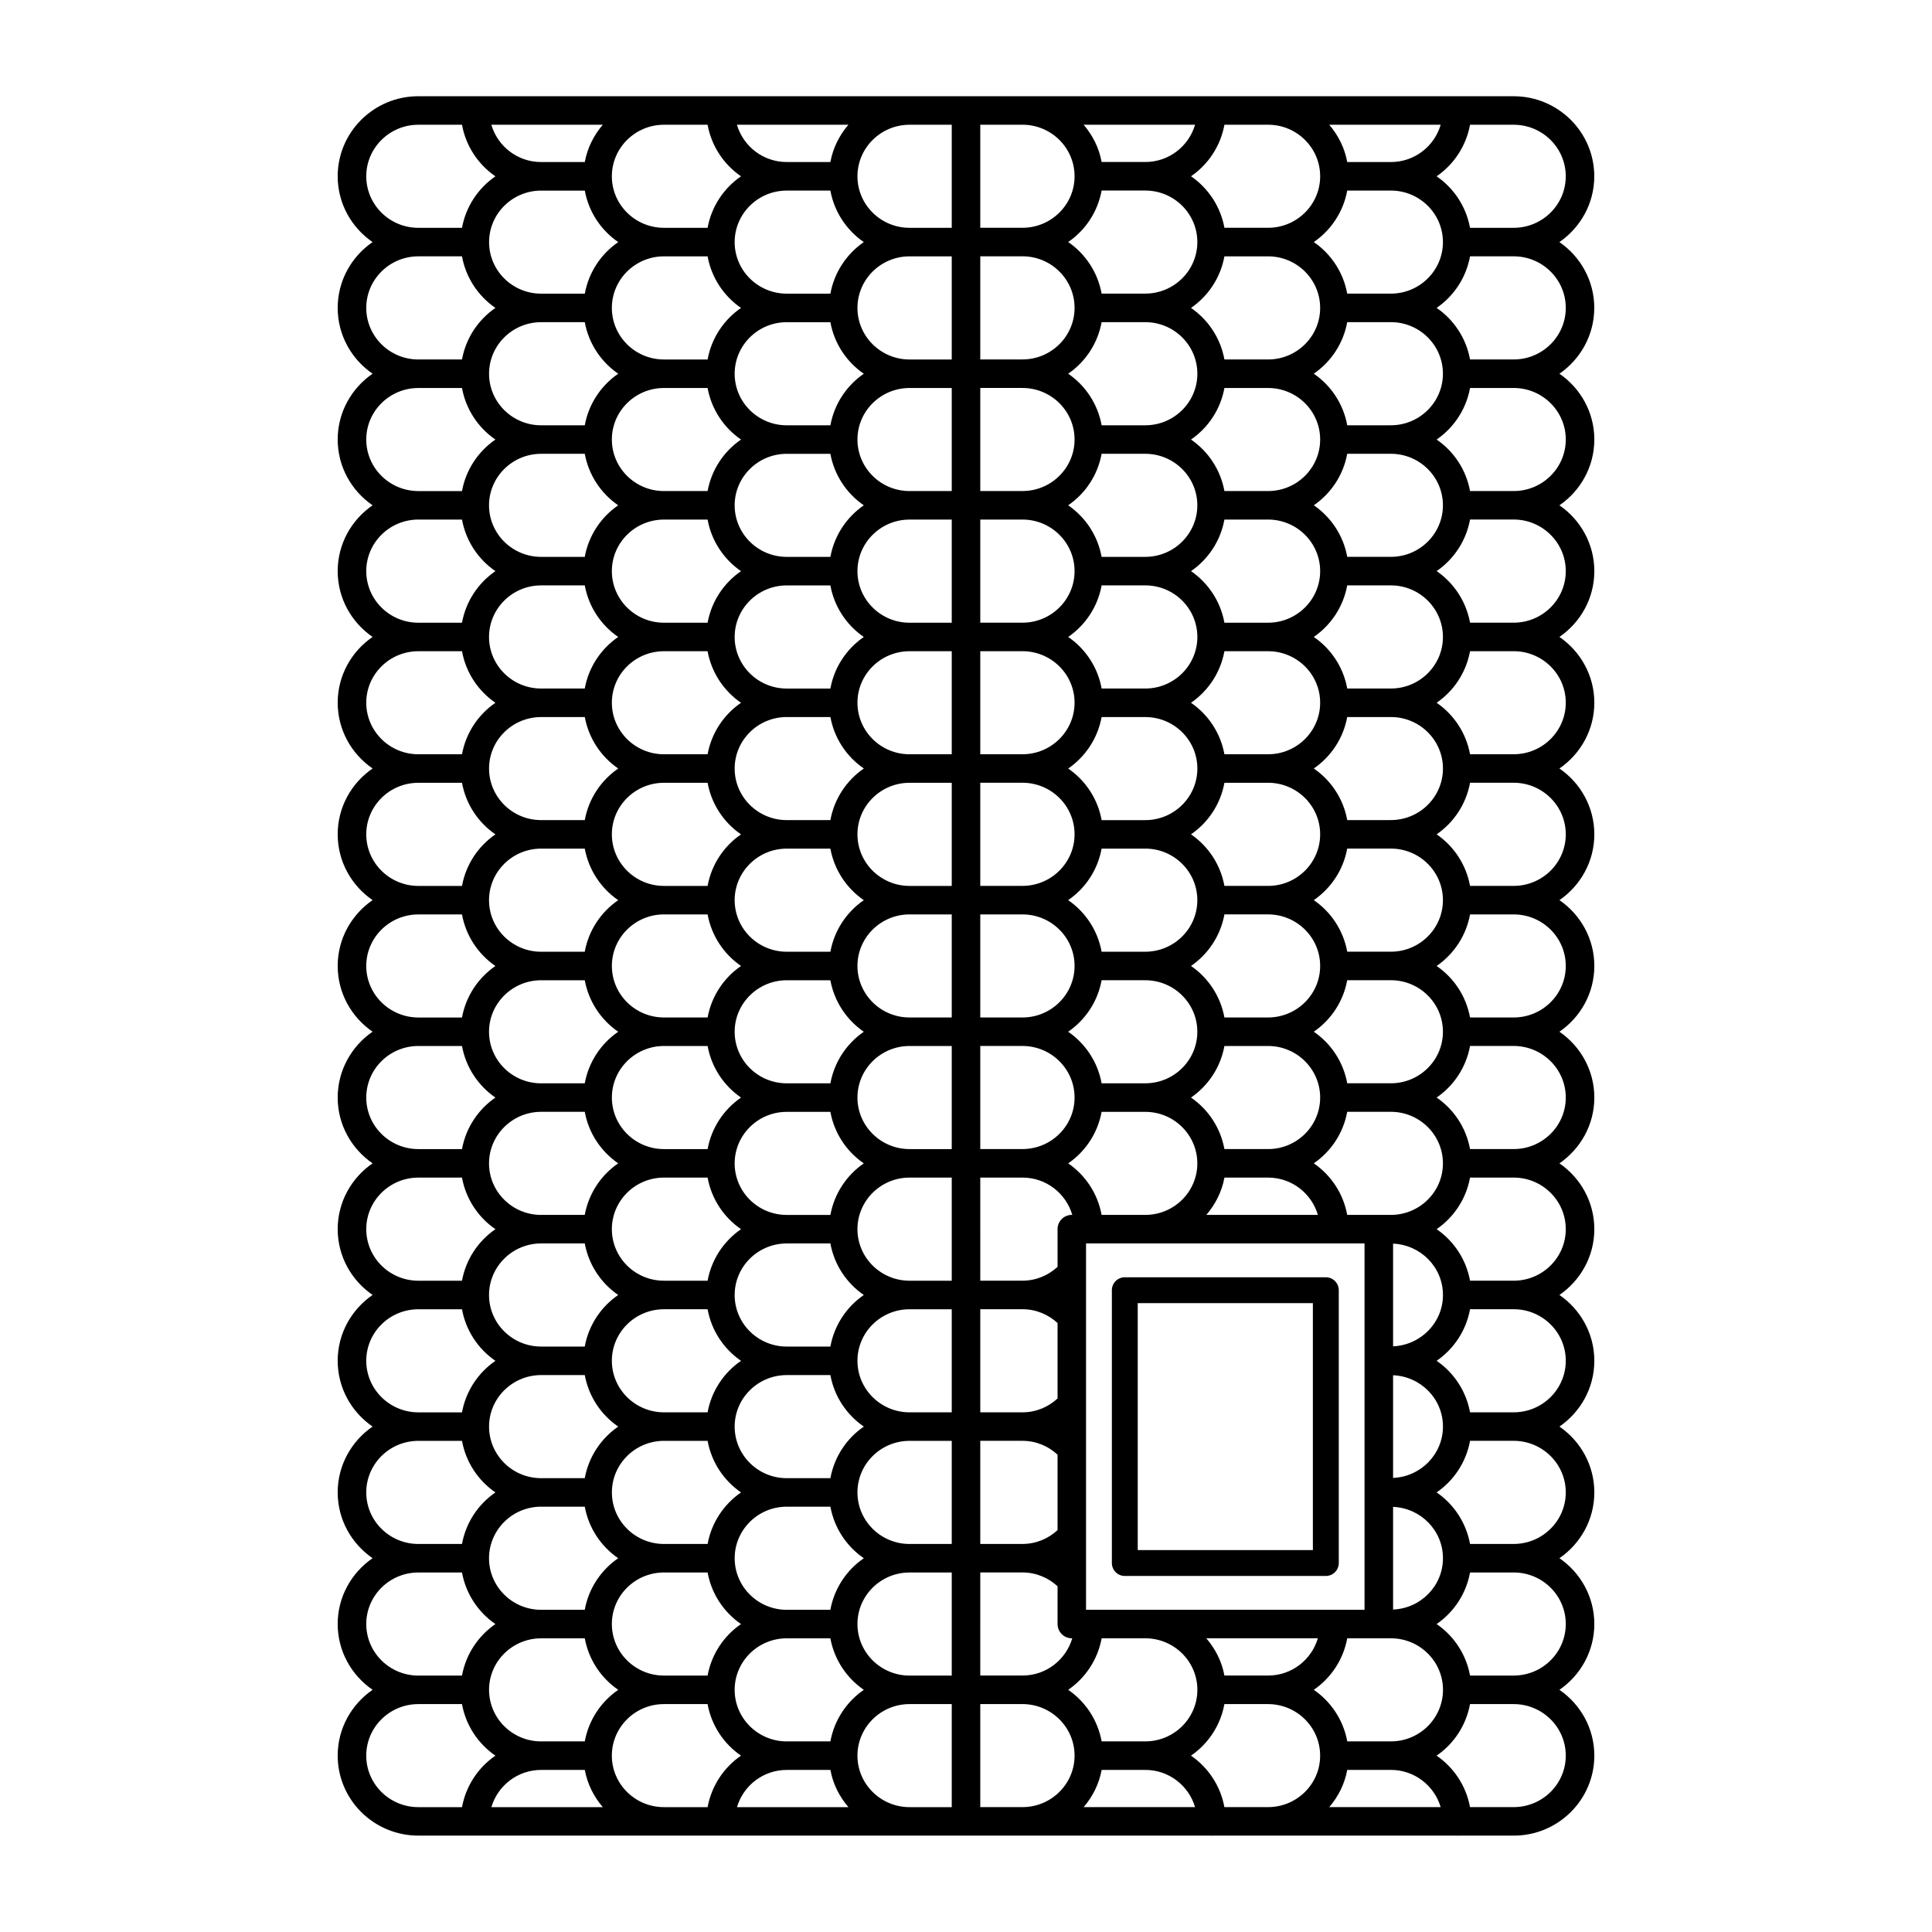 <?xml version="1.0" encoding="UTF-8"?>
<!-- Uploaded to: ICON Repo, www.svgrepo.com, Generator: ICON Repo Mixer Tools -->
<svg fill="#000000" width="800px" height="800px" version="1.1" viewBox="144 144 512 512" xmlns="http://www.w3.org/2000/svg">
 <g>
  <path d="m495.36 482.49h-53.273c-1.895 0-3.43 1.535-3.43 3.43v72.297c0 1.895 1.535 3.43 3.43 3.43h53.273c1.895 0 3.43-1.535 3.43-3.43v-72.297c-0.004-1.898-1.535-3.43-3.43-3.43zm-3.434 72.293h-46.414v-65.438h46.414z"/>
  <path d="m566.5 225.6c0-7.231-3.672-13.613-9.246-17.445 5.57-3.836 9.246-10.207 9.246-17.434 0-11.699-9.582-21.215-21.363-21.215h-80.055l-50.117-0.004h-160.11c-11.777 0-21.363 9.516-21.363 21.215 0 7.227 3.672 13.602 9.246 17.434-5.57 3.836-9.246 10.211-9.246 17.445 0 7.231 3.672 13.609 9.246 17.441-5.57 3.836-9.246 10.207-9.246 17.434 0 7.231 3.672 13.609 9.246 17.441-5.57 3.836-9.246 10.211-9.246 17.441s3.672 13.609 9.246 17.441c-5.57 3.828-9.246 10.203-9.246 17.422 0 7.231 3.672 13.609 9.246 17.441-5.57 3.836-9.246 10.211-9.246 17.441 0 7.231 3.672 13.613 9.246 17.445-5.57 3.836-9.246 10.207-9.246 17.434 0 7.227 3.672 13.602 9.246 17.438-5.57 3.836-9.246 10.219-9.246 17.445 0 7.227 3.672 13.602 9.246 17.434-5.57 3.836-9.246 10.219-9.246 17.445 0 7.227 3.672 13.602 9.246 17.438-5.57 3.836-9.246 10.207-9.246 17.438 0 7.231 3.672 13.613 9.246 17.441-5.57 3.836-9.246 10.219-9.246 17.445 0 7.227 3.672 13.602 9.246 17.438-5.57 3.836-9.246 10.207-9.246 17.434 0 7.231 3.672 13.613 9.246 17.445-5.57 3.836-9.246 10.211-9.246 17.441 0 11.688 9.582 21.199 21.363 21.199h14.828c0.047 0 0.086 0.023 0.137 0.023 0.051 0 0.086-0.023 0.137-0.023h64.82c0.047 0 0.086 0.023 0.137 0.023 0.051 0 0.086-0.023 0.137-0.023h49.992l14.957 0.004h64.957c0.047 0 0.086 0.023 0.137 0.023s0.086-0.023 0.137-0.023h64.82c0.047 0 0.086 0.023 0.137 0.023s0.086-0.023 0.137-0.023h14.828c11.777 0 21.363-9.512 21.363-21.199 0-7.231-3.672-13.613-9.246-17.441 5.57-3.836 9.246-10.219 9.246-17.445 0-7.227-3.672-13.602-9.246-17.434 5.57-3.836 9.246-10.211 9.246-17.438 0-7.231-3.672-13.613-9.246-17.445 5.57-3.836 9.246-10.211 9.246-17.441 0-7.227-3.672-13.602-9.246-17.438 5.57-3.836 9.246-10.211 9.246-17.438 0-7.231-3.672-13.609-9.246-17.445 5.57-3.836 9.246-10.207 9.246-17.434 0-7.231-3.672-13.613-9.246-17.445 5.57-3.836 9.246-10.211 9.246-17.438s-3.672-13.602-9.246-17.434c5.57-3.836 9.246-10.211 9.246-17.445 0-7.231-3.672-13.609-9.246-17.441 5.57-3.836 9.246-10.211 9.246-17.441 0-7.219-3.672-13.594-9.246-17.422 5.57-3.836 9.246-10.211 9.246-17.441s-3.672-13.609-9.246-17.441c5.57-3.836 9.246-10.211 9.246-17.441 0-7.227-3.672-13.602-9.246-17.434 5.555-3.836 9.227-10.215 9.227-17.441zm-234.98 292.68h-11.566c-7.613 0-13.805-6.133-13.805-13.664s6.191-13.652 13.805-13.652h11.566c1.027 5.648 4.281 10.52 8.855 13.668-4.574 3.141-7.824 8.008-8.855 13.648zm8.863 21.227c-4.574 3.148-7.828 8.016-8.855 13.66h-11.566c-7.613 0-13.805-6.125-13.805-13.66 0-7.535 6.191-13.668 13.805-13.668h11.566c1.023 5.648 4.273 10.52 8.855 13.668zm-8.863-56.105h-11.566c-7.613 0-13.805-6.125-13.805-13.66 0-7.535 6.191-13.668 13.805-13.668h11.566c1.027 5.648 4.281 10.52 8.855 13.668-4.566 3.152-7.824 8.02-8.855 13.66zm0.004-34.883h-11.566c-7.613 0-13.805-6.125-13.805-13.652 0-7.535 6.191-13.668 13.805-13.668h11.566c1.027 5.648 4.281 10.52 8.855 13.668-4.57 3.148-7.828 8.016-8.855 13.652zm0-34.879h-11.566c-7.613 0-13.805-6.125-13.805-13.66 0-7.527 6.191-13.652 13.805-13.652h11.566c1.027 5.644 4.281 10.516 8.855 13.664-4.57 3.148-7.828 8.016-8.855 13.648zm-0.004-34.863h-11.566c-7.613 0-13.805-6.133-13.805-13.668 0-7.531 6.191-13.66 13.805-13.66h11.566c1.027 5.648 4.281 10.52 8.855 13.668-4.574 3.144-7.824 8.012-8.855 13.66zm0-34.887h-11.566c-7.613 0-13.805-6.133-13.805-13.664 0-7.523 6.191-13.645 13.805-13.645h11.566c1.027 5.644 4.281 10.516 8.855 13.664-4.574 3.144-7.824 8.012-8.855 13.645zm0-34.863h-11.566c-7.613 0-13.805-6.133-13.805-13.668s6.191-13.664 13.805-13.664h11.566c1.027 5.648 4.281 10.52 8.855 13.668-4.574 3.144-7.824 8.02-8.855 13.664zm0-34.891h-11.566c-7.613 0-13.805-6.125-13.805-13.66 0-7.527 6.191-13.652 13.805-13.652h11.566c1.027 5.644 4.281 10.516 8.855 13.664-4.566 3.144-7.824 8.012-8.855 13.648zm0-34.867h-11.566c-7.613 0-13.805-6.133-13.805-13.664 0-7.535 6.191-13.668 13.805-13.668h11.566c1.027 5.648 4.281 10.52 8.855 13.668-4.574 3.144-7.824 8.016-8.855 13.664zm-23.684 3.773c-4.578 3.148-7.836 8.02-8.863 13.668h-11.566c-7.613 0-13.801-6.133-13.801-13.664s6.191-13.664 13.801-13.664h11.566c1.035 5.644 4.289 10.516 8.863 13.66zm-20.43 21.223h11.566c1.031 5.637 4.289 10.504 8.855 13.648-4.574 3.148-7.828 8.02-8.863 13.664h-11.566c-7.613 0-13.801-6.125-13.801-13.66 0.008-7.523 6.199-13.652 13.809-13.652zm0 34.871h11.566c1.027 5.648 4.281 10.52 8.855 13.664-4.578 3.148-7.836 8.02-8.863 13.668h-11.566c-7.613 0-13.801-6.133-13.801-13.664 0.008-7.539 6.199-13.668 13.809-13.668zm0 34.895h11.574c1.031 5.637 4.289 10.5 8.855 13.637-4.578 3.148-7.836 8.02-8.863 13.668h-11.566c-7.613 0-13.801-6.133-13.801-13.668 0-7.523 6.191-13.637 13.801-13.637zm0 34.863h11.566c1.031 5.644 4.289 10.516 8.855 13.66-4.578 3.148-7.836 8.02-8.863 13.668h-11.566c-7.613 0-13.801-6.133-13.801-13.664 0.008-7.539 6.199-13.664 13.809-13.664zm0 34.883h11.566c1.031 5.637 4.289 10.504 8.855 13.648-4.574 3.148-7.828 8.02-8.863 13.668h-11.566c-7.613 0-13.801-6.125-13.801-13.66 0.008-7.531 6.199-13.656 13.809-13.656zm0 34.867h11.566c1.027 5.644 4.281 10.508 8.855 13.652-4.574 3.148-7.828 8.02-8.863 13.668h-11.566c-7.613 0-13.801-6.125-13.801-13.652 0.008-7.535 6.199-13.668 13.809-13.668zm0 34.879h11.566c1.027 5.644 4.281 10.508 8.855 13.66-4.578 3.148-7.836 8.02-8.863 13.668h-11.566c-7.613 0-13.801-6.125-13.801-13.66 0.008-7.535 6.199-13.668 13.809-13.668zm0 34.887h11.566c1.031 5.644 4.289 10.508 8.863 13.652-4.574 3.148-7.836 8.02-8.863 13.668h-11.566c-7.613 0-13.801-6.133-13.801-13.668 0-7.527 6.191-13.652 13.801-13.652zm0 34.875h11.566c1.027 5.644 4.281 10.508 8.855 13.66-4.578 3.148-7.836 8.02-8.863 13.668h-11.566c-7.613 0-13.801-6.125-13.801-13.66 0.008-7.535 6.199-13.668 13.809-13.668zm32.547 17.438h11.566c1.027 5.648 4.281 10.52 8.855 13.668-4.574 3.144-7.824 8.016-8.855 13.652h-11.566c-7.613 0-13.805-6.133-13.805-13.668 0-7.523 6.195-13.652 13.805-13.652zm18.742-3.773c0-7.535 6.191-13.664 13.801-13.664h11.566c1.027 5.644 4.281 10.508 8.855 13.66-4.578 3.148-7.836 8.02-8.863 13.668h-11.562c-7.606 0-13.797-6.133-13.797-13.664zm25.367-21.219h-11.57c-7.613 0-13.801-6.133-13.801-13.668 0-7.527 6.191-13.652 13.801-13.652h11.566c1.031 5.644 4.289 10.508 8.863 13.652-4.574 3.148-7.828 8.02-8.859 13.668zm0-34.879h-11.57c-7.613 0-13.801-6.125-13.801-13.66s6.191-13.664 13.801-13.664h11.566c1.027 5.644 4.281 10.508 8.855 13.66-4.57 3.144-7.824 8.016-8.852 13.664zm0-34.883h-11.57c-7.613 0-13.801-6.125-13.801-13.652 0-7.535 6.191-13.664 13.801-13.664h11.566c1.027 5.644 4.281 10.508 8.855 13.652-4.566 3.148-7.82 8.02-8.852 13.664zm0-34.879h-11.57c-7.613 0-13.801-6.125-13.801-13.66 0-7.527 6.191-13.652 13.801-13.652h11.566c1.031 5.637 4.289 10.504 8.855 13.648-4.566 3.144-7.82 8.02-8.852 13.664zm0-34.871h-11.57c-7.613 0-13.801-6.133-13.801-13.664s6.191-13.66 13.801-13.66h11.566c1.031 5.644 4.289 10.516 8.855 13.66-4.57 3.144-7.824 8.016-8.852 13.664zm0-34.883h-11.57c-7.613 0-13.801-6.133-13.801-13.668 0-7.523 6.191-13.645 13.801-13.645h11.574c1.031 5.637 4.289 10.5 8.855 13.637-4.578 3.156-7.832 8.027-8.859 13.676zm0-34.863h-11.57c-7.613 0-13.801-6.133-13.801-13.664 0-7.535 6.191-13.668 13.801-13.668h11.566c1.027 5.648 4.281 10.52 8.855 13.664-4.57 3.148-7.832 8.02-8.852 13.668zm0-34.895h-11.57c-7.613 0-13.801-6.125-13.801-13.66 0-7.527 6.191-13.652 13.801-13.652h11.566c1.031 5.637 4.289 10.504 8.855 13.648-4.566 3.148-7.82 8.023-8.852 13.664zm0-34.867h-11.57c-7.613 0-13.801-6.133-13.801-13.664s6.191-13.664 13.801-13.664h11.566c1.027 5.644 4.281 10.516 8.855 13.664-4.57 3.144-7.824 8.02-8.852 13.664zm0-34.891h-11.57c-7.613 0-13.801-6.125-13.801-13.652 0-7.531 6.191-13.66 13.801-13.66h11.566c1.031 5.637 4.289 10.504 8.855 13.648-4.566 3.144-7.82 8.023-8.852 13.664zm4.769-44.758c-2.383 2.785-4.086 6.141-4.769 9.879h-11.57c-6.277 0-11.531-4.195-13.199-9.879zm-48.879 0h11.566c1.027 5.644 4.281 10.516 8.855 13.664-4.574 3.144-7.824 8.012-8.855 13.648h-11.566c-7.613 0-13.805-6.125-13.805-13.652 0-7.535 6.195-13.66 13.805-13.66zm-12.117 31.094c-4.574 3.148-7.828 8.02-8.855 13.668h-11.566c-7.613 0-13.801-6.125-13.801-13.652 0-7.531 6.191-13.66 13.801-13.66h11.566c1.027 5.637 4.281 10.496 8.855 13.645zm-4.09-31.094c-2.383 2.785-4.086 6.141-4.769 9.883h-11.566c-6.281 0-11.539-4.195-13.199-9.883zm-62.684 13.66c0-7.531 6.191-13.66 13.805-13.66h11.566c1.027 5.644 4.277 10.52 8.855 13.668-4.57 3.144-7.824 8.012-8.855 13.648h-11.566c-7.609-0.004-13.805-6.125-13.805-13.656zm0 34.879c0-7.535 6.191-13.668 13.805-13.668h11.566c1.027 5.648 4.281 10.52 8.855 13.668-4.574 3.148-7.828 8.02-8.855 13.664h-11.566c-7.609 0.004-13.805-6.129-13.805-13.664zm0 34.879c0-7.527 6.191-13.652 13.805-13.652h11.566c1.027 5.644 4.281 10.516 8.855 13.664-4.574 3.144-7.824 8.012-8.855 13.648h-11.566c-7.609-0.004-13.805-6.129-13.805-13.66zm0 34.875c0-7.535 6.191-13.664 13.805-13.664h11.566c1.027 5.648 4.281 10.52 8.855 13.668-4.574 3.148-7.828 8.02-8.855 13.668h-11.566c-7.609 0-13.805-6.129-13.805-13.672zm0 34.871c0-7.523 6.191-13.645 13.805-13.645h11.566c1.027 5.644 4.281 10.516 8.855 13.664-4.574 3.144-7.824 8.004-8.855 13.645h-11.566c-7.609 0-13.805-6.133-13.805-13.664zm0 34.883c0-7.531 6.191-13.66 13.805-13.66h11.566c1.027 5.648 4.281 10.52 8.855 13.668-4.574 3.148-7.828 8.016-8.855 13.664h-11.566c-7.609-0.004-13.805-6.133-13.805-13.672zm0 34.879c0-7.527 6.191-13.652 13.805-13.652h11.566c1.027 5.644 4.281 10.516 8.855 13.664-4.57 3.144-7.824 8.012-8.855 13.648h-11.566c-7.609-0.008-13.805-6.133-13.805-13.66zm0 34.879c0-7.535 6.191-13.668 13.805-13.668h11.566c1.027 5.648 4.281 10.52 8.855 13.668-4.57 3.144-7.824 8.012-8.855 13.652h-11.566c-7.609 0-13.805-6.121-13.805-13.652zm0 34.879c0-7.535 6.191-13.668 13.805-13.668h11.566c1.027 5.648 4.281 10.52 8.855 13.668-4.574 3.148-7.824 8.016-8.855 13.66h-11.566c-7.609-0.004-13.805-6.129-13.805-13.66zm0 34.875c0-7.531 6.191-13.652 13.805-13.652h11.566c1.027 5.648 4.281 10.52 8.855 13.668-4.574 3.144-7.824 8.016-8.855 13.652h-11.566c-7.609-0.008-13.805-6.137-13.805-13.668zm0 34.887c0-7.535 6.191-13.668 13.805-13.668h11.566c1.027 5.648 4.281 10.52 8.855 13.668-4.574 3.148-7.828 8.016-8.855 13.66h-11.566c-7.609 0-13.805-6.129-13.805-13.66zm0 34.871c0-7.527 6.191-13.652 13.805-13.652h11.566c1.027 5.648 4.281 10.52 8.855 13.668-4.574 3.144-7.824 8.016-8.855 13.652h-11.566c-7.609 0-13.805-6.133-13.805-13.668zm25.375 48.531h-11.574c-7.613 0-13.805-6.117-13.805-13.645 0-7.535 6.191-13.664 13.805-13.664h11.566c1.027 5.648 4.281 10.52 8.855 13.664-4.559 3.144-7.816 8.004-8.848 13.645zm7.785 0c1.676-5.68 6.922-9.863 13.191-9.863h11.566c0.68 3.734 2.383 7.078 4.766 9.863zm24.75-17.422h-11.566c-7.613 0-13.801-6.133-13.801-13.664 0-7.527 6.191-13.652 13.801-13.652h11.566c1.031 5.637 4.289 10.508 8.863 13.652-4.574 3.144-7.828 8.02-8.863 13.664zm32.551 17.422h-11.574c-7.613 0-13.805-6.117-13.805-13.645 0-7.535 6.191-13.664 13.805-13.664h11.566c1.027 5.648 4.281 10.52 8.855 13.664-4.559 3.144-7.812 8.004-8.848 13.645zm7.785 0c1.676-5.68 6.922-9.863 13.191-9.863h11.566c0.68 3.734 2.383 7.078 4.766 9.863zm24.754-17.422h-11.57c-7.613 0-13.801-6.133-13.801-13.664 0-7.527 6.191-13.652 13.801-13.652h11.566c1.031 5.637 4.289 10.508 8.863 13.652-4.574 3.144-7.828 8.02-8.859 13.664zm32.16 17.422h-11.184c-7.613 0-13.805-6.117-13.805-13.645 0-7.535 6.191-13.664 13.805-13.664h11.184zm0-34.863h-11.184c-7.613 0-13.805-6.133-13.805-13.668 0-7.527 6.191-13.652 13.805-13.652h11.184zm0-34.879h-11.184c-7.613 0-13.805-6.125-13.805-13.66 0-7.535 6.191-13.668 13.805-13.668h11.184zm0-34.887h-11.184c-7.613 0-13.805-6.133-13.805-13.664s6.191-13.652 13.805-13.652h11.184zm0-34.879h-11.184c-7.613 0-13.805-6.125-13.805-13.66 0-7.535 6.191-13.668 13.805-13.668h11.184zm0-34.883h-11.184c-7.613 0-13.805-6.125-13.805-13.652 0-7.535 6.191-13.668 13.805-13.668h11.184zm0-34.879h-11.184c-7.613 0-13.805-6.125-13.805-13.66 0-7.527 6.191-13.652 13.805-13.652h11.184zm0-34.863h-11.184c-7.613 0-13.805-6.133-13.805-13.668 0-7.531 6.191-13.66 13.805-13.66h11.184zm0-34.887h-11.184c-7.613 0-13.805-6.133-13.805-13.664 0-7.523 6.191-13.645 13.805-13.645h11.184zm0-34.863h-11.184c-7.613 0-13.805-6.133-13.805-13.668s6.191-13.664 13.805-13.664h11.184zm0-34.891h-11.184c-7.613 0-13.805-6.125-13.805-13.66 0-7.527 6.191-13.652 13.805-13.652h11.184zm0-34.867h-11.184c-7.613 0-13.805-6.133-13.805-13.664 0-7.535 6.191-13.668 13.805-13.668h11.184zm0-34.895h-11.184c-7.613 0-13.805-6.125-13.805-13.652 0-7.531 6.191-13.66 13.805-13.66h11.184zm137.35-27.312h11.566c7.613 0 13.805 6.125 13.805 13.66 0 7.527-6.191 13.652-13.805 13.652h-11.566c-1.031-5.637-4.281-10.504-8.855-13.648 4.57-3.144 7.824-8.02 8.855-13.664zm-7.777 0c-1.664 5.688-6.918 9.883-13.199 9.883h-11.566c-0.68-3.742-2.383-7.098-4.769-9.883zm-24.77 17.441h11.566c7.613 0 13.801 6.125 13.801 13.66 0 7.531-6.191 13.652-13.801 13.652h-11.566c-1.027-5.648-4.281-10.52-8.855-13.668 4.57-3.141 7.828-8 8.855-13.645zm-73.945 257.8c4.574-3.144 7.828-8.016 8.855-13.652h11.566c7.613 0 13.801 6.133 13.801 13.664 0 7.512-6.16 13.621-13.75 13.648h-11.617c-1.027-5.644-4.281-10.516-8.855-13.66zm4.731 21.215h73.805v97.09h-73.805zm31.883-7.559c2.379-2.785 4.109-6.137 4.793-9.883h11.566c6.277 0 11.531 4.195 13.199 9.883zm16.355-17.441h-11.566c-1.031-5.644-4.281-10.508-8.855-13.652 4.574-3.148 7.828-8.02 8.855-13.668h11.566c7.613 0 13.805 6.133 13.805 13.668 0 7.531-6.195 13.652-13.805 13.652zm0-34.879h-11.566c-1.031-5.637-4.281-10.504-8.855-13.648 4.574-3.148 7.828-8.02 8.855-13.664h11.566c7.613 0 13.805 6.125 13.805 13.652 0 7.535-6.195 13.66-13.805 13.66zm0-34.863h-11.566c-1.027-5.644-4.281-10.516-8.855-13.664 4.574-3.148 7.828-8.02 8.855-13.668h11.566c7.613 0 13.805 6.125 13.805 13.66 0 7.543-6.195 13.672-13.805 13.672zm0-34.887h-11.566c-1.027-5.637-4.281-10.5-8.855-13.645 4.574-3.148 7.824-8.02 8.855-13.664h11.566c7.613 0 13.805 6.117 13.805 13.645 0 7.531-6.195 13.664-13.805 13.664zm0-34.863h-11.566c-1.027-5.648-4.281-10.52-8.855-13.668 4.574-3.148 7.828-8.02 8.855-13.668h11.566c7.613 0 13.805 6.133 13.805 13.664 0 7.543-6.195 13.672-13.805 13.672zm0-34.891h-11.566c-1.027-5.637-4.281-10.504-8.855-13.648 4.574-3.148 7.828-8.02 8.855-13.664h11.566c7.613 0 13.805 6.125 13.805 13.652 0 7.535-6.195 13.66-13.805 13.66zm0-34.867h-11.566c-1.027-5.644-4.281-10.516-8.855-13.664 4.578-3.148 7.828-8.02 8.855-13.668h11.566c7.613 0 13.805 6.133 13.805 13.668 0 7.531-6.195 13.664-13.805 13.664zm-18.738 3.777c0 7.535-6.191 13.664-13.801 13.664h-11.566c-1.027-5.648-4.281-10.52-8.863-13.668 4.574-3.148 7.828-8.02 8.855-13.664h11.566c7.617 0 13.809 6.129 13.809 13.668zm-25.375 21.219h11.566c7.613 0 13.801 6.125 13.801 13.652 0 7.531-6.191 13.66-13.801 13.66h-11.566c-1.027-5.648-4.281-10.52-8.863-13.664 4.582-3.141 7.836-8.008 8.863-13.648zm0.008 34.871h11.566c7.613 0 13.801 6.133 13.801 13.668 0 7.535-6.191 13.664-13.801 13.664h-11.566c-1.023-5.648-4.281-10.52-8.863-13.668 4.574-3.144 7.828-8.016 8.863-13.664zm-0.008 34.895h11.574c7.613 0 13.801 6.117 13.801 13.645 0 7.535-6.191 13.668-13.801 13.668h-11.566c-1.027-5.648-4.281-10.52-8.863-13.668 4.57-3.152 7.824-8.012 8.855-13.645zm0 34.863h11.566c7.613 0 13.801 6.125 13.801 13.66 0 7.535-6.191 13.664-13.801 13.664h-11.566c-1.027-5.648-4.281-10.52-8.863-13.668 4.582-3.144 7.836-8.016 8.863-13.656zm0 34.883h11.566c7.613 0 13.801 6.125 13.801 13.652 0 7.531-6.191 13.66-13.801 13.66h-11.566c-1.027-5.648-4.281-10.52-8.863-13.668 4.578-3.141 7.836-8.008 8.863-13.645zm57.309 174.39c-1.672 5.684-6.922 9.875-13.195 9.875h-11.566c-0.684-3.742-2.418-7.09-4.797-9.875zm19.934-34.828c7.336 0.309 13.219 6.266 13.219 13.609 0 7.336-5.883 13.297-13.219 13.602zm0-7.676v-27.207c7.336 0.309 13.219 6.262 13.219 13.594 0 7.348-5.887 13.309-13.219 13.613zm0-34.871v-27.211c7.336 0.309 13.219 6.266 13.219 13.609 0 7.332-5.887 13.289-13.219 13.602zm-0.582-34.828h-3.176c-0.012 0-0.016-0.004-0.023-0.004h-8.375c-1.027-5.644-4.281-10.516-8.855-13.664 4.574-3.144 7.828-8.016 8.855-13.652h11.566c7.613 0 13.801 6.133 13.801 13.664 0.008 7.527-6.184 13.656-13.793 13.656zm0-34.879h-11.566c-1.027-5.648-4.281-10.52-8.863-13.668 4.574-3.144 7.828-8.012 8.855-13.648h11.566c7.613 0 13.801 6.125 13.801 13.652 0.008 7.535-6.184 13.664-13.793 13.664zm0-34.871h-11.566c-1.027-5.648-4.281-10.52-8.863-13.668 4.574-3.148 7.828-8.016 8.855-13.66h11.566c7.613 0 13.801 6.125 13.801 13.66 0.008 7.539-6.184 13.668-13.793 13.668zm0-34.883h-11.566c-1.027-5.648-4.281-10.52-8.863-13.668 4.57-3.144 7.824-8.004 8.855-13.637h11.574c7.613 0 13.801 6.117 13.801 13.645 0 7.527-6.191 13.66-13.801 13.66zm0-34.863h-11.566c-1.023-5.648-4.281-10.52-8.863-13.668 4.574-3.148 7.828-8.02 8.855-13.664h11.566c7.613 0 13.801 6.133 13.801 13.668 0.008 7.531-6.184 13.664-13.793 13.664zm0-34.895h-11.566c-1.027-5.648-4.281-10.52-8.863-13.664 4.574-3.144 7.828-8.012 8.855-13.648h11.566c7.613 0 13.801 6.125 13.801 13.652 0.008 7.535-6.184 13.66-13.793 13.66zm0-34.867h-11.566c-1.027-5.648-4.281-10.52-8.863-13.668 4.574-3.148 7.828-8.02 8.855-13.664h11.566c7.613 0 13.801 6.133 13.801 13.664 0.004 7.531-6.184 13.668-13.793 13.668zm-44.113-79.648h11.566c7.613 0 13.805 6.125 13.805 13.66 0 7.527-6.191 13.652-13.805 13.652h-11.566c-1.031-5.637-4.289-10.504-8.855-13.648 4.574-3.148 7.828-8.02 8.855-13.664zm-7.777 0c-1.668 5.688-6.918 9.879-13.199 9.879h-11.566c-0.68-3.742-2.387-7.098-4.769-9.879zm-24.77 17.441h11.566c7.613 0 13.801 6.125 13.801 13.66 0 7.531-6.191 13.652-13.801 13.652h-11.566c-1.027-5.648-4.281-10.52-8.855-13.668 4.574-3.141 7.828-8 8.855-13.645zm-32.156-17.441h11.184c7.613 0 13.805 6.125 13.805 13.66 0 7.527-6.191 13.652-13.805 13.652h-11.184zm0 34.867h11.184c7.613 0 13.805 6.133 13.805 13.668s-6.191 13.664-13.805 13.664h-11.184zm0 34.895h11.184c7.613 0 13.805 6.125 13.805 13.652 0 7.531-6.191 13.66-13.805 13.66h-11.184zm0 34.871h11.184c7.613 0 13.805 6.133 13.805 13.664 0 7.535-6.191 13.668-13.805 13.668h-11.184zm0 34.887h11.184c7.613 0 13.805 6.117 13.805 13.645 0 7.535-6.191 13.664-13.805 13.664h-11.184zm0 34.863h11.184c7.613 0 13.805 6.125 13.805 13.66 0 7.535-6.191 13.668-13.805 13.668h-11.184zm0 34.891h11.184c7.613 0 13.805 6.125 13.805 13.652 0 7.531-6.191 13.66-13.805 13.66h-11.184zm0 34.863h11.184c7.613 0 13.805 6.133 13.805 13.668 0 7.527-6.191 13.652-13.805 13.652h-11.184zm0 34.879h11.184c6.277 0 11.531 4.195 13.199 9.883h-0.125c-2.086 0-3.777 1.691-3.777 3.777v9.996c-2.445 2.258-5.688 3.664-9.297 3.664h-11.184zm0 34.883h11.184c3.606 0 6.852 1.41 9.297 3.664v19.992c-2.445 2.258-5.688 3.668-9.297 3.668h-11.184zm0 34.879h11.184c3.606 0 6.852 1.41 9.297 3.668v19.996c-2.445 2.258-5.688 3.664-9.297 3.664h-11.184zm0 34.883h11.184c3.606 0 6.852 1.41 9.297 3.664v10.004c0 2.086 1.691 3.777 3.777 3.777h0.121c-1.672 5.684-6.922 9.875-13.195 9.875h-11.184zm11.184 62.188h-11.184v-27.305h11.184c7.613 0 13.805 6.133 13.805 13.664 0 7.519-6.195 13.641-13.805 13.641zm12.117-31.086c4.574-3.144 7.828-8.012 8.863-13.652h11.566c7.613 0 13.801 6.125 13.801 13.652 0 7.535-6.191 13.664-13.801 13.664h-11.566c-1.035-5.644-4.289-10.52-8.863-13.664zm4.098 31.086c2.379-2.781 4.082-6.125 4.766-9.863h11.566c6.266 0 11.512 4.188 13.191 9.863zm48.871 0h-11.574c-1.031-5.633-4.289-10.5-8.855-13.637 4.574-3.148 7.828-8.02 8.855-13.664h11.566c7.613 0 13.805 6.133 13.805 13.664 0.008 7.516-6.188 13.637-13.797 13.637zm12.117-31.086c4.574-3.144 7.828-8.012 8.863-13.652h11.574c7.613 0 13.801 6.125 13.801 13.652 0 7.535-6.191 13.664-13.801 13.664h-11.566c-1.039-5.644-4.297-10.52-8.871-13.664zm4.098 31.086c2.379-2.781 4.082-6.125 4.766-9.863h11.566c6.266 0 11.512 4.188 13.191 9.863zm62.68-13.645c0 7.523-6.191 13.645-13.805 13.645h-11.574c-1.031-5.633-4.289-10.5-8.855-13.637 4.574-3.148 7.828-8.02 8.855-13.664h11.566c7.613-0.008 13.812 6.125 13.812 13.656zm0-34.887c0 7.535-6.191 13.668-13.805 13.668h-11.566c-1.027-5.644-4.281-10.508-8.855-13.652 4.574-3.148 7.828-8.02 8.855-13.668h11.566c7.606-0.004 13.805 6.125 13.805 13.652zm0-34.871c0 7.531-6.191 13.66-13.805 13.66h-11.566c-1.031-5.644-4.281-10.508-8.855-13.66 4.574-3.148 7.828-8.02 8.855-13.668h11.566c7.606 0 13.805 6.133 13.805 13.668zm0-34.887c0 7.535-6.191 13.664-13.805 13.664h-11.566c-1.027-5.644-4.281-10.508-8.855-13.652 4.574-3.148 7.828-8.02 8.855-13.668h11.566c7.606-0.004 13.805 6.121 13.805 13.656zm0-34.875c0 7.531-6.191 13.66-13.805 13.66h-11.566c-1.027-5.644-4.281-10.508-8.855-13.66 4.578-3.148 7.828-8.02 8.855-13.668h11.566c7.606 0 13.805 6.129 13.805 13.668zm0-34.879c0 7.527-6.191 13.652-13.805 13.652h-11.566c-1.031-5.644-4.281-10.508-8.855-13.652 4.574-3.148 7.828-8.02 8.855-13.668h11.566c7.606 0 13.805 6.133 13.805 13.668zm0-34.879c0 7.531-6.191 13.66-13.805 13.66h-11.566c-1.031-5.637-4.281-10.504-8.855-13.648 4.574-3.148 7.828-8.02 8.855-13.664h11.566c7.606 0 13.805 6.121 13.805 13.652zm0-34.879c0 7.535-6.191 13.668-13.805 13.668h-11.566c-1.027-5.644-4.281-10.516-8.855-13.664 4.574-3.148 7.828-8.02 8.855-13.668h11.566c7.606 0 13.805 6.133 13.805 13.664zm0-34.883c0 7.535-6.191 13.664-13.805 13.664h-11.566c-1.027-5.637-4.281-10.5-8.855-13.645 4.574-3.148 7.824-8.02 8.855-13.664h11.566c7.606 0 13.805 6.121 13.805 13.645zm0-34.871c0 7.535-6.191 13.668-13.805 13.668h-11.566c-1.027-5.648-4.281-10.52-8.855-13.668 4.574-3.148 7.828-8.02 8.855-13.668h11.566c7.606 0.008 13.805 6.137 13.805 13.668zm0-34.875c0 7.531-6.191 13.66-13.805 13.66h-11.566c-1.027-5.637-4.281-10.504-8.855-13.648 4.574-3.148 7.828-8.02 8.855-13.664h11.566c7.606-0.004 13.805 6.125 13.805 13.652zm-13.805-21.211h-11.566c-1.027-5.644-4.281-10.516-8.855-13.664 4.578-3.148 7.828-8.02 8.855-13.668h11.566c7.613 0 13.805 6.133 13.805 13.668 0 7.531-6.199 13.664-13.805 13.664z"/>
 </g>
</svg>
